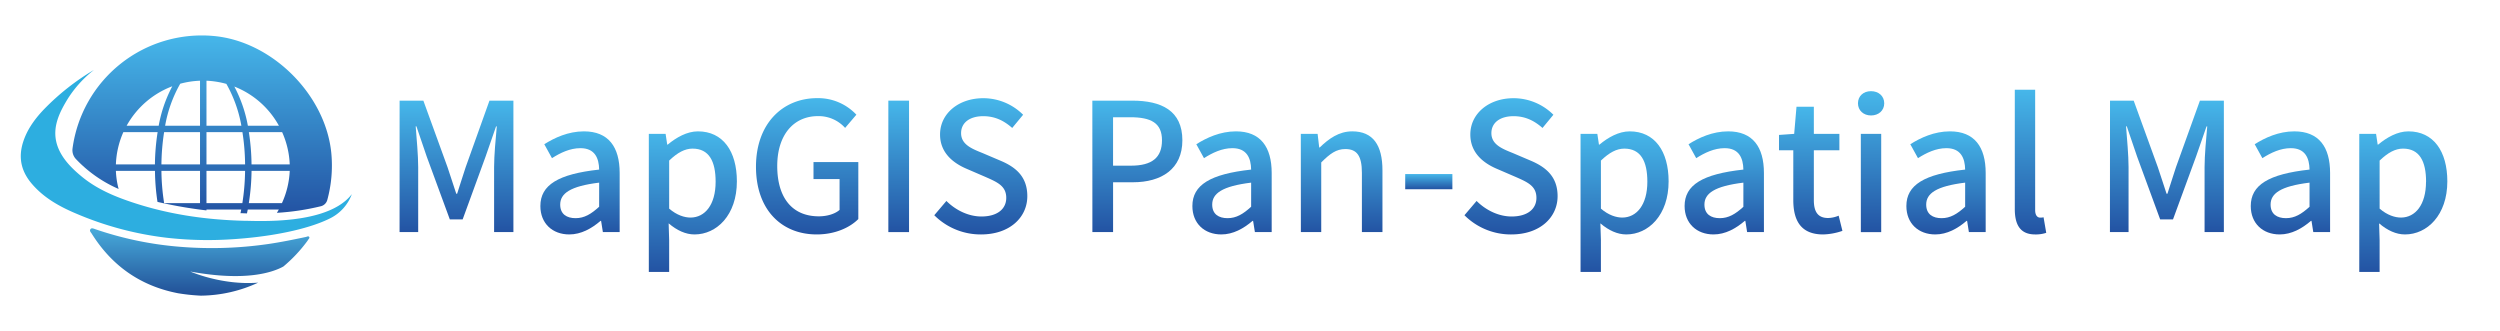<svg id="图层_1" data-name="图层 1" xmlns="http://www.w3.org/2000/svg" xmlns:xlink="http://www.w3.org/1999/xlink" viewBox="0 0 1208 160"><defs><style>.cls-1{fill:url(#linear-gradient);}.cls-2{fill:#2daee0;}.cls-3{fill:url(#linear-gradient-2);}.cls-4{fill:url(#linear-gradient-3);}.cls-5{fill:url(#linear-gradient-4);}.cls-6{fill:url(#linear-gradient-5);}.cls-7{fill:url(#linear-gradient-6);}.cls-8{fill:url(#linear-gradient-7);}.cls-9{fill:url(#linear-gradient-8);}.cls-10{fill:url(#linear-gradient-9);}.cls-11{fill:url(#linear-gradient-10);}.cls-12{fill:url(#linear-gradient-11);}.cls-13{fill:url(#linear-gradient-12);}.cls-14{fill:url(#linear-gradient-13);}.cls-15{fill:url(#linear-gradient-14);}.cls-16{fill:url(#linear-gradient-15);}.cls-17{fill:url(#linear-gradient-16);}.cls-18{fill:url(#linear-gradient-17);}.cls-19{fill:url(#linear-gradient-18);}.cls-20{fill:url(#linear-gradient-19);}.cls-21{fill:url(#linear-gradient-20);}.cls-22{fill:url(#linear-gradient-21);}.cls-23{fill:url(#linear-gradient-22);}</style><linearGradient id="linear-gradient" x1="96.5" y1="110.29" x2="96.5" y2="142.87" gradientUnits="userSpaceOnUse"><stop offset="0" stop-color="#48acdb"/><stop offset="1" stop-color="#214f97"/></linearGradient><linearGradient id="linear-gradient-2" x1="97.69" y1="17.13" x2="97.69" y2="103.12" gradientUnits="userSpaceOnUse"><stop offset="0" stop-color="#46b7ea"/><stop offset="1" stop-color="#2353a3"/></linearGradient><linearGradient id="linear-gradient-3" x1="220.59" y1="48.63" x2="220.59" y2="112.15" xlink:href="#linear-gradient-2"/><linearGradient id="linear-gradient-4" x1="280.27" y1="63.47" x2="280.27" y2="113.28" xlink:href="#linear-gradient-2"/><linearGradient id="linear-gradient-5" x1="334.78" y1="63.47" x2="334.78" y2="131.4" xlink:href="#linear-gradient-2"/><linearGradient id="linear-gradient-6" x1="390.02" y1="47.42" x2="390.02" y2="113.28" xlink:href="#linear-gradient-2"/><linearGradient id="linear-gradient-7" x1="434.26" y1="48.63" x2="434.26" y2="112.15" xlink:href="#linear-gradient-2"/><linearGradient id="linear-gradient-8" x1="473.92" y1="47.42" x2="473.92" y2="113.28" xlink:href="#linear-gradient-2"/><linearGradient id="linear-gradient-9" x1="549.57" y1="48.63" x2="549.57" y2="112.15" xlink:href="#linear-gradient-2"/><linearGradient id="linear-gradient-10" x1="595.32" y1="63.47" x2="595.32" y2="113.28" xlink:href="#linear-gradient-2"/><linearGradient id="linear-gradient-11" x1="648.27" y1="63.47" x2="648.27" y2="112.15" xlink:href="#linear-gradient-2"/><linearGradient id="linear-gradient-12" x1="690.35" y1="84.1" x2="690.35" y2="91.44" xlink:href="#linear-gradient-2"/><linearGradient id="linear-gradient-13" x1="730.1" y1="47.42" x2="730.1" y2="113.28" xlink:href="#linear-gradient-2"/><linearGradient id="linear-gradient-14" x1="785" y1="63.47" x2="785" y2="131.4" xlink:href="#linear-gradient-2"/><linearGradient id="linear-gradient-15" x1="833.2" y1="63.47" x2="833.2" y2="113.28" xlink:href="#linear-gradient-2"/><linearGradient id="linear-gradient-16" x1="874.94" y1="51.56" x2="874.94" y2="113.28" xlink:href="#linear-gradient-2"/><linearGradient id="linear-gradient-17" x1="904.11" y1="44.05" x2="904.11" y2="112.15" xlink:href="#linear-gradient-2"/><linearGradient id="linear-gradient-18" x1="940.32" y1="63.47" x2="940.32" y2="113.28" xlink:href="#linear-gradient-2"/><linearGradient id="linear-gradient-19" x1="981.15" y1="43.36" x2="981.15" y2="113.28" xlink:href="#linear-gradient-2"/><linearGradient id="linear-gradient-20" x1="1047.05" y1="48.63" x2="1047.05" y2="112.15" xlink:href="#linear-gradient-2"/><linearGradient id="linear-gradient-21" x1="1106.73" y1="63.47" x2="1106.73" y2="113.28" xlink:href="#linear-gradient-2"/><linearGradient id="linear-gradient-22" x1="1161.24" y1="63.47" x2="1161.24" y2="131.4" xlink:href="#linear-gradient-2"/></defs><path class="cls-1" d="M149.4,114.49c-.37-.54-1-.15-1.54,0-6,1.26-12,2.5-18,3.38A189.68,189.68,0,0,1,84.15,119a166.68,166.68,0,0,1-38.41-8.36c-.72-.25-1.53-.64-2.06.15s.19,1.44.57,2c9.77,15.65,23.63,25.4,41.8,28.91a94.38,94.38,0,0,0,11,1.16,67.13,67.13,0,0,0,27.7-6.29c-17.52,1.4-32.82-5.37-32.82-5.37,26.71,4.91,39.78.46,45-2.43a69.58,69.58,0,0,0,11.47-12.17,6.24,6.24,0,0,0,.46-.68C149.13,115.47,149.77,115,149.4,114.49Z"/><path class="cls-2" d="M100.48,116a176.43,176.43,0,0,1-19.79-1.1,158.3,158.3,0,0,1-44-11.74c-9.5-4-16-8.32-20.93-13.92-5.5-6.2-7-12.89-4.63-20.47,1.72-5.46,4.95-10.55,10.17-16A115.71,115.71,0,0,1,45.4,33.79a55,55,0,0,0-12.69,14c-3.48,5.73-7.09,12.47-5.67,20s7.29,13.26,12.23,17.35C47,91.6,56,95.1,63.68,97.69c16.59,5.55,34.41,8.5,54.48,9l1,0c1.73.05,4.11.11,6.91.11,22.56,0,37.45-4.47,43.94-13a21.18,21.18,0,0,1-10.57,11.73c-9.11,4.56-24.15,8.07-41.26,9.61C112.19,115.69,106.24,116,100.48,116Z"/><path class="cls-3" d="M160.15,74.63c-2.41-28.45-28.47-54.69-56.91-57.24A63,63,0,0,0,35.05,71.72a6.26,6.26,0,0,0,1.62,5.11A62.88,62.88,0,0,0,57.32,91.31,40,40,0,0,1,56,82.56H74.88a106.25,106.25,0,0,0,1.22,15,215.77,215.77,0,0,0,23.43,4.08l.24,0v-.38h16.79c-.11.6-.23,1.18-.36,1.75,1,0,2.09.08,3.13.11q.19-.91.39-1.86h15c-.3.53-.6,1.06-.92,1.58a120.2,120.2,0,0,0,21.25-3.19,4.27,4.27,0,0,0,3.09-3A63.25,63.25,0,0,0,160.15,74.63ZM74.86,79.44H56a42,42,0,0,1,3.6-15.58H76.16A107.8,107.8,0,0,0,74.86,79.44ZM61.19,60.75A42.25,42.25,0,0,1,83.25,41.69a65,65,0,0,0-6.57,19.06ZM96.65,98.14H79.31A105.94,105.94,0,0,1,78,82.56H96.65Zm0-18.7H78a107.68,107.68,0,0,1,1.3-15.58H96.65Zm0-18.69H79.79a63.05,63.05,0,0,1,7.29-20.29A42.46,42.46,0,0,1,96.65,39ZM99.77,39a42.94,42.94,0,0,1,9.61,1.53,63.34,63.34,0,0,1,7.25,20.22H99.77Zm17.34,59.14H99.77V82.56h18.65A107.33,107.33,0,0,1,117.11,98.14ZM99.77,79.44V63.86h17.37a106.38,106.38,0,0,1,1.29,15.58Zm13.46-37.62a42.14,42.14,0,0,1,21.54,18.93h-15A65.05,65.05,0,0,0,113.23,41.82Zm23,56.32h-16a107.23,107.23,0,0,0,1.32-15.58H140A41.84,41.84,0,0,1,136.24,98.14Zm-14.69-18.7a107.9,107.9,0,0,0-1.29-15.58h16.08A42.06,42.06,0,0,1,140,79.44Z"/><path class="cls-4" d="M193.09,48.63h11.48l11.66,32.11c1.46,4.23,2.76,8.54,4.23,12.86h.43c1.47-4.32,2.67-8.63,4.14-12.86l11.48-32.11h11.57v63.52h-9.33V80.74c0-5.7.78-13.9,1.3-19.68h-.35l-5.09,14.67L223.56,106h-6.21l-11.14-30.3-5-14.67h-.35c.44,5.78,1.21,14,1.21,19.68v31.41h-9Z"/><path class="cls-5" d="M261.11,99.55c0-10.18,8.63-15.45,28.4-17.61-.09-5.52-2.07-10.35-9.06-10.35-5,0-9.67,2.24-13.73,4.83L263,69.69c4.92-3.11,11.57-6.22,19.16-6.22,11.83,0,17.26,7.51,17.26,20.11v28.57h-8.11l-.86-5.43h-.26c-4.32,3.71-9.41,6.56-15.11,6.56C266.9,113.28,261.11,107.92,261.11,99.55Zm28.4.35V88.25c-14.07,1.72-18.82,5.26-18.82,10.61,0,4.66,3.2,6.56,7.43,6.56S285.62,103.44,289.51,99.9Z"/><path class="cls-6" d="M313.51,64.68h8.11l.78,5.18h.25c4.15-3.45,9.33-6.39,14.59-6.39,12.08,0,18.82,9.58,18.82,24.17,0,16.31-9.76,25.64-20.46,25.64-4.23,0-8.46-1.9-12.51-5.36l.25,8.12V131.4h-9.83Zm32.28,23.13c0-9.92-3.2-16-11.14-16-3.71,0-7.25,1.9-11.31,5.78v23.22c3.72,3.19,7.43,4.32,10.36,4.32C340.61,105.08,345.79,99,345.79,87.81Z"/><path class="cls-7" d="M365.29,80.56c0-20.71,12.78-33.14,29.61-33.14a25.33,25.33,0,0,1,18.9,8l-5.44,6.38a17.18,17.18,0,0,0-13.12-5.69c-11.82,0-19.68,9.15-19.68,24.08,0,15.1,7,24.34,20.12,24.34,3.88,0,7.76-1.12,10-3.11V86.52h-12.6v-8.2h21.66v27.53c-4.23,4.23-11.39,7.43-20.11,7.43C377.64,113.28,365.29,101.36,365.29,80.56Z"/><path class="cls-8" d="M429.25,48.63h10v63.52h-10Z"/><path class="cls-9" d="M451.44,104l5.86-6.9c4.58,4.57,10.79,7.51,16.92,7.51,7.68,0,12-3.63,12-9,0-5.78-4.32-7.59-10.19-10.18l-8.8-3.8c-6.13-2.59-13-7.42-13-16.66,0-10,8.81-17.52,20.89-17.52a27.22,27.22,0,0,1,19.25,8l-5.27,6.38c-4-3.54-8.37-5.69-14-5.69-6.47,0-10.7,3.1-10.7,8.2,0,5.43,5.09,7.51,10.27,9.58l8.72,3.71C491,80.82,496.4,85.48,496.4,94.8c0,10.19-8.45,18.48-22.35,18.48A31.68,31.68,0,0,1,451.44,104Z"/><path class="cls-10" d="M527.82,48.63h19.25c14.16,0,24.25,4.83,24.25,19.16,0,13.9-10.09,20.28-23.91,20.28h-9.57v24.08h-10Zm18.65,31.42c10.18,0,15-3.89,15-12.26s-5.26-11.14-15.36-11.14h-8.28v23.4Z"/><path class="cls-11" d="M576.16,99.55c0-10.18,8.63-15.45,28.39-17.61-.08-5.52-2.07-10.35-9.06-10.35-5,0-9.67,2.24-13.72,4.83l-3.71-6.73c4.92-3.11,11.56-6.22,19.16-6.22,11.82,0,17.26,7.51,17.26,20.11v28.57h-8.11l-.87-5.43h-.25c-4.32,3.71-9.41,6.56-15.11,6.56C581.94,113.28,576.16,107.92,576.16,99.55Zm28.39.35V88.25c-14.06,1.72-18.81,5.26-18.81,10.61,0,4.66,3.19,6.56,7.42,6.56S600.67,103.44,604.55,99.9Z"/><path class="cls-12" d="M628.55,64.68h8.12l.77,6.56h.26c4.4-4.23,9.24-7.77,15.71-7.77,10.1,0,14.59,6.74,14.59,18.82v29.86h-9.93V83.5c0-8.2-2.42-11.48-8-11.48-4.4,0-7.42,2.24-11.65,6.47v33.66h-9.84Z"/><path class="cls-13" d="M679,84.1h22.79v7.34H679Z"/><path class="cls-14" d="M707.62,104l5.87-6.9c4.57,4.57,10.78,7.51,16.91,7.51,7.69,0,12-3.63,12-9,0-5.78-4.31-7.59-10.18-10.18l-8.81-3.8c-6.13-2.59-12.95-7.42-12.95-16.66,0-10,8.81-17.52,20.89-17.52a27.22,27.22,0,0,1,19.25,8l-5.26,6.38c-4-3.54-8.38-5.69-14-5.69-6.47,0-10.7,3.1-10.7,8.2,0,5.43,5.09,7.51,10.27,9.58l8.72,3.71c7.51,3.19,13,7.85,13,17.17,0,10.19-8.46,18.48-22.36,18.48A31.68,31.68,0,0,1,707.62,104Z"/><path class="cls-15" d="M763.72,64.68h8.11l.78,5.18h.26c4.14-3.45,9.32-6.39,14.59-6.39,12.08,0,18.81,9.58,18.81,24.17,0,16.31-9.75,25.64-20.45,25.64-4.23,0-8.46-1.9-12.52-5.36l.26,8.12V131.4h-9.84ZM796,87.81c0-9.92-3.19-16-11.13-16-3.71,0-7.25,1.9-11.31,5.78v23.22c3.71,3.19,7.42,4.32,10.36,4.32C790.82,105.08,796,99,796,87.81Z"/><path class="cls-16" d="M814,99.55c0-10.18,8.63-15.45,28.4-17.61-.09-5.52-2.07-10.35-9.06-10.35-5,0-9.67,2.24-13.73,4.83l-3.71-6.73c4.92-3.11,11.57-6.22,19.16-6.22,11.83,0,17.27,7.51,17.27,20.11v28.57h-8.12l-.86-5.43h-.26c-4.32,3.71-9.41,6.56-15.11,6.56C819.82,113.28,814,107.92,814,99.55Zm28.4.35V88.25c-14.07,1.72-18.82,5.26-18.82,10.61,0,4.66,3.2,6.56,7.43,6.56S838.55,103.44,842.44,99.9Z"/><path class="cls-17" d="M866.52,96.62v-24h-6.9V65.2l7.33-.52,1.12-13.12h8.38V64.68h12.34v7.94H876.45V96.7c0,5.7,2,8.64,6.9,8.64a14,14,0,0,0,5.09-1.13l1.82,7.34a30.49,30.49,0,0,1-9.32,1.73C870.23,113.28,866.52,106.63,866.52,96.62Z"/><path class="cls-18" d="M897.77,49.92c0-3.54,2.67-5.87,6.3-5.87s6.39,2.33,6.39,5.87-2.77,5.87-6.39,5.87S897.77,53.37,897.77,49.92Zm1.38,14.76H909v47.47h-9.84Z"/><path class="cls-19" d="M921.16,99.55c0-10.18,8.63-15.45,28.4-17.61-.09-5.52-2.08-10.35-9.07-10.35-5,0-9.66,2.24-13.72,4.83l-3.71-6.73c4.92-3.11,11.56-6.22,19.16-6.22,11.82,0,17.26,7.51,17.26,20.11v28.57h-8.11l-.86-5.43h-.26c-4.32,3.71-9.41,6.56-15.11,6.56C926.94,113.28,921.16,107.92,921.16,99.55Zm28.4.35V88.25c-14.07,1.72-18.82,5.26-18.82,10.61,0,4.66,3.19,6.56,7.42,6.56S945.67,103.44,949.56,99.9Z"/><path class="cls-20" d="M973.55,101V43.36h9.84v58.18c0,2.67,1.21,3.62,2.42,3.62a7,7,0,0,0,1.64-.17l1.29,7.51a16,16,0,0,1-5.35.78C976.23,113.28,973.55,108.7,973.55,101Z"/><path class="cls-21" d="M1019.56,48.63H1031l11.65,32.11c1.47,4.23,2.76,8.54,4.23,12.86h.43c1.47-4.32,2.67-8.63,4.14-12.86L1063,48.63h11.57v63.52h-9.32V80.74c0-5.7.77-13.9,1.29-19.68h-.34l-5.1,14.67L1050,106h-6.21l-11.13-30.3-5-14.67h-.35c.44,5.78,1.21,14,1.21,19.68v31.41h-9Z"/><path class="cls-22" d="M1087.57,99.55c0-10.18,8.63-15.45,28.4-17.61-.09-5.52-2.07-10.35-9.06-10.35-5,0-9.67,2.24-13.73,4.83l-3.71-6.73c4.92-3.11,11.57-6.22,19.16-6.22,11.83,0,17.27,7.51,17.27,20.11v28.57h-8.12l-.86-5.43h-.26c-4.32,3.71-9.41,6.56-15.11,6.56C1093.35,113.28,1087.57,107.92,1087.57,99.55Zm28.4.35V88.25c-14.07,1.72-18.82,5.26-18.82,10.61,0,4.66,3.2,6.56,7.43,6.56S1112.08,103.44,1116,99.9Z"/><path class="cls-23" d="M1140,64.68h8.11l.78,5.18h.25c4.15-3.45,9.33-6.39,14.59-6.39,12.09,0,18.82,9.58,18.82,24.17,0,16.31-9.76,25.64-20.46,25.64-4.23,0-8.46-1.9-12.51-5.36l.25,8.12V131.4H1140Zm32.28,23.13c0-9.92-3.2-16-11.14-16-3.71,0-7.25,1.9-11.31,5.78v23.22c3.72,3.19,7.43,4.32,10.36,4.32C1167.07,105.08,1172.25,99,1172.25,87.81Z"/></svg>